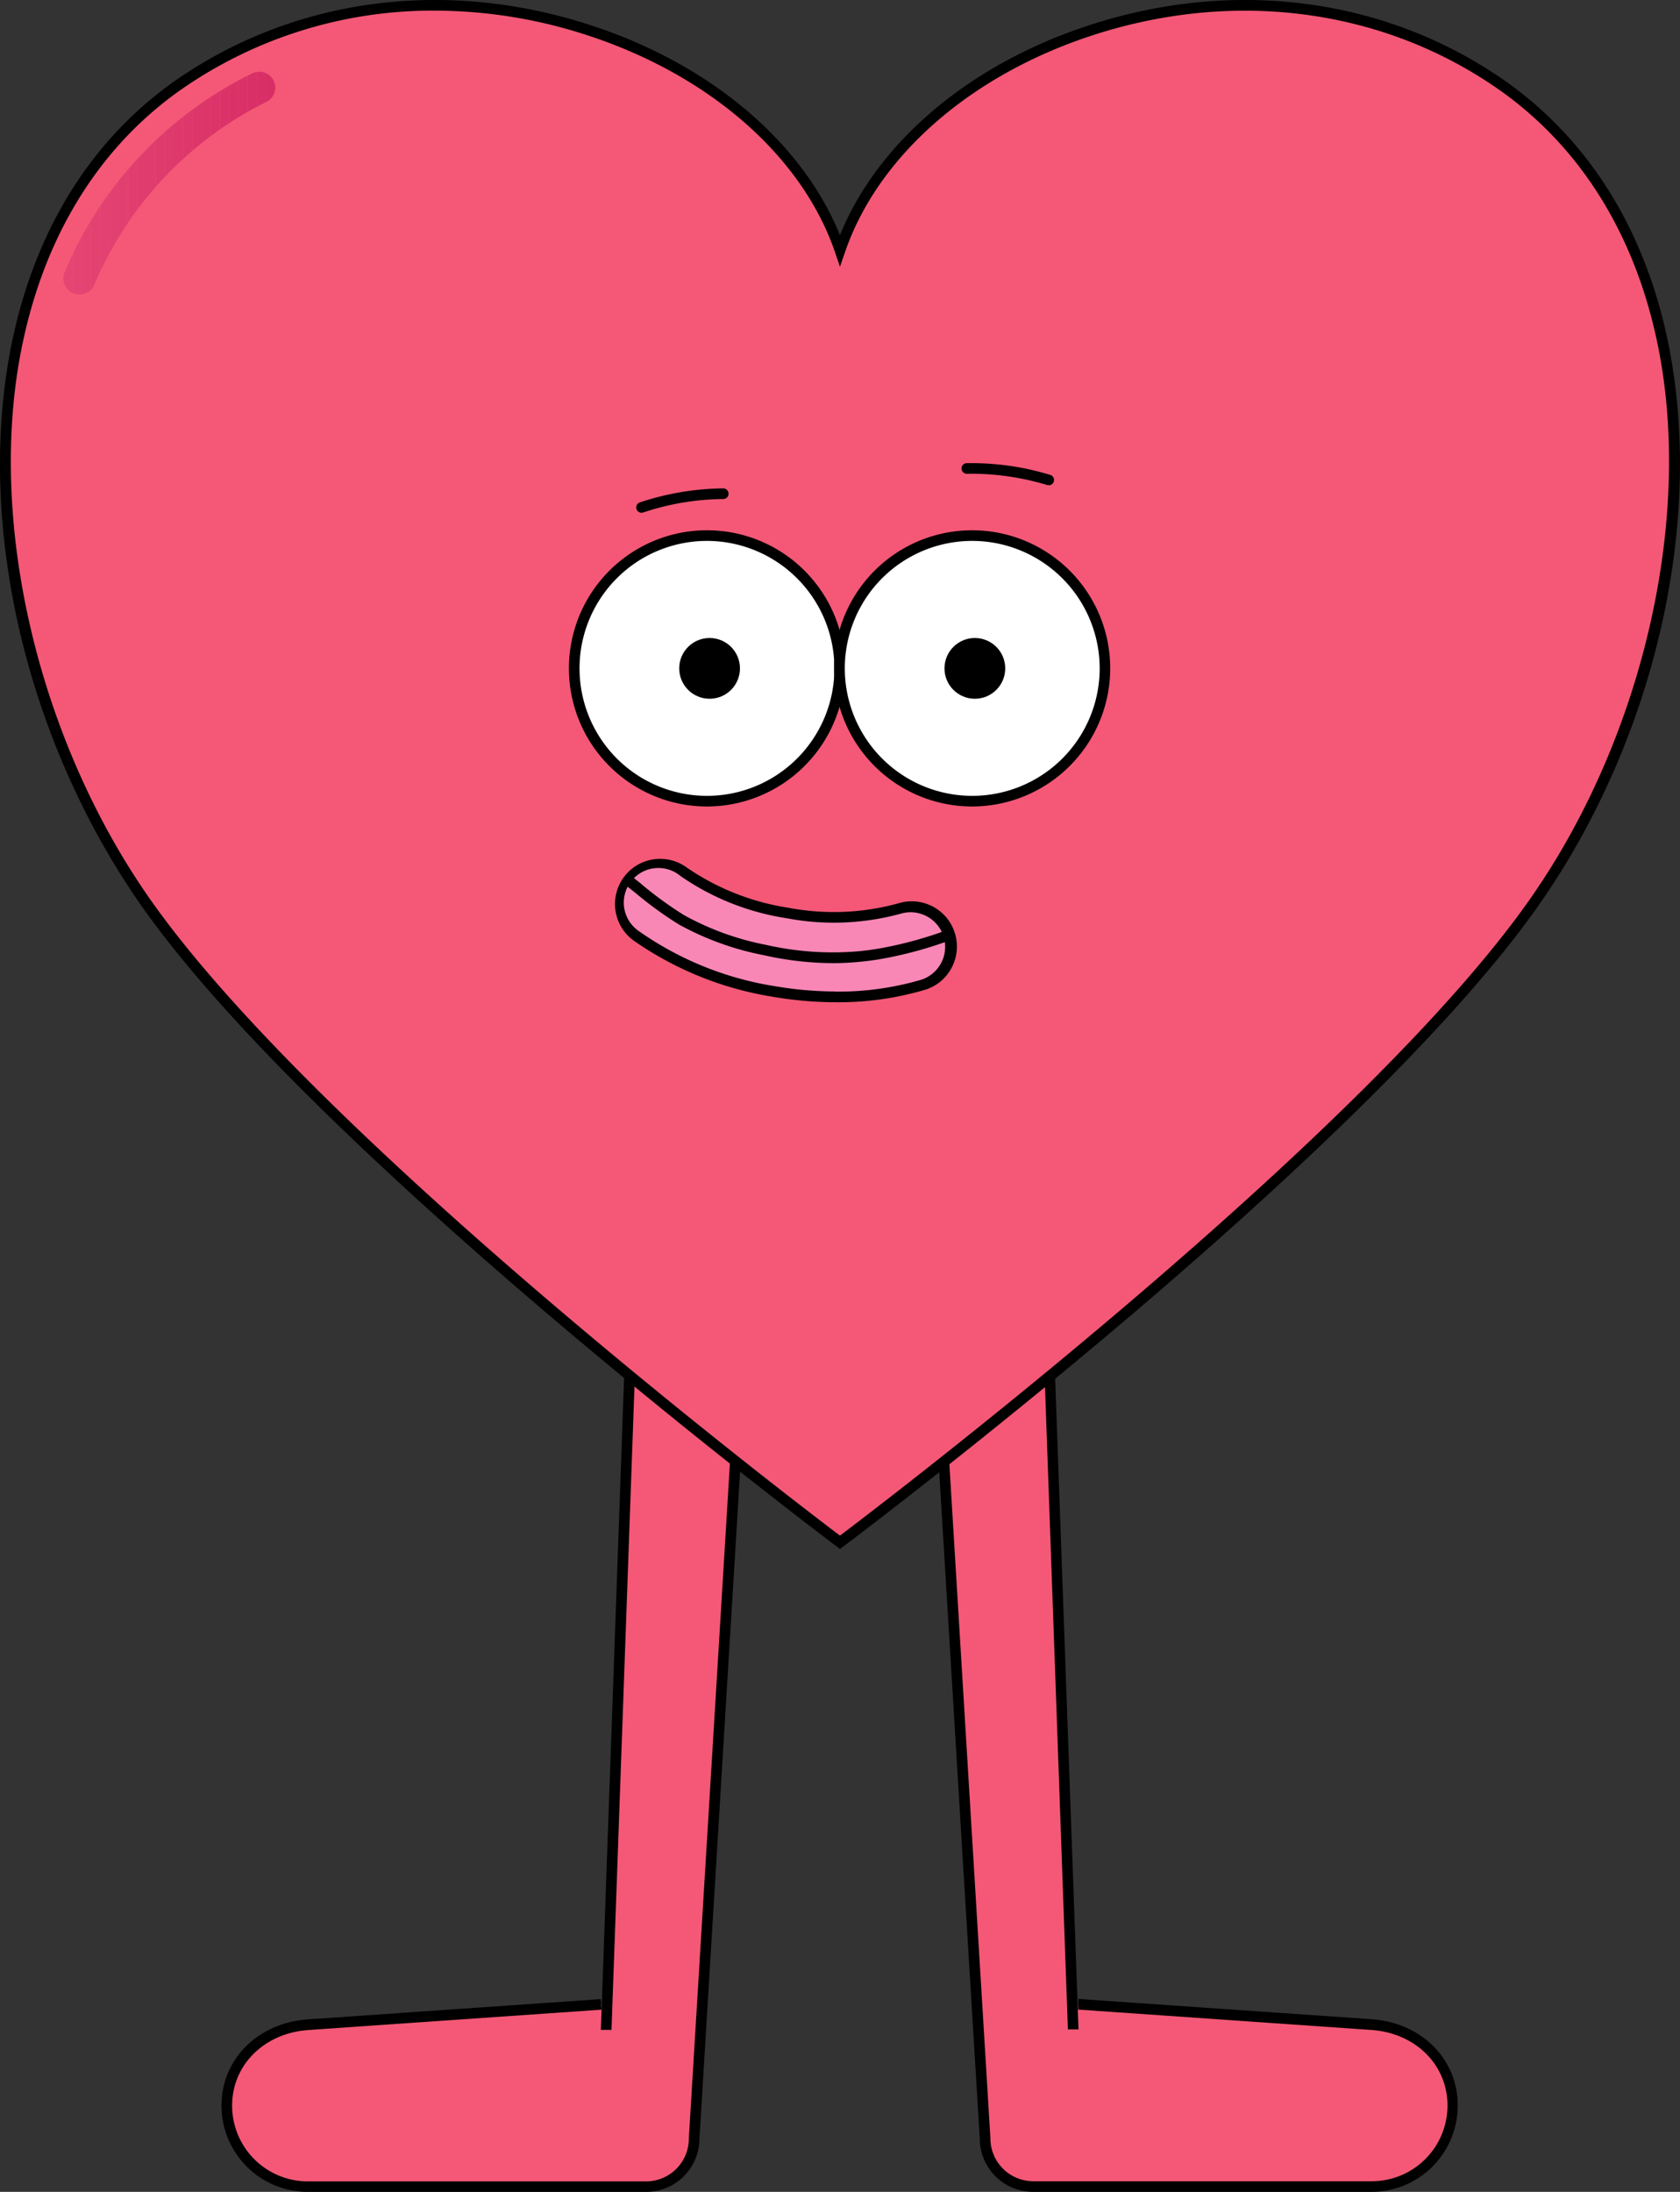 <svg xmlns="http://www.w3.org/2000/svg" xmlns:xlink="http://www.w3.org/1999/xlink" viewBox="0 0 211.85 276.32"><rect x="0" y="0" width="211.85" height="276.32" fill="#333333" stroke="none"/><defs><style>.cls-1{fill:none;}.cls-2{fill:#f45876;}.cls-3{clip-path:url(#clip-path);}.cls-4{fill:#e54573;}.cls-5{fill:#e44472;}.cls-6{fill:#e44372;}.cls-7{fill:#e34271;}.cls-8{fill:#e34171;}.cls-9{fill:#e24070;}.cls-10{fill:#e13f6f;}.cls-11{fill:#e13e6f;}.cls-12{fill:#e03d6e;}.cls-13{fill:#e03c6e;}.cls-14{fill:#df3b6d;}.cls-15{fill:#df3a6d;}.cls-16{fill:#de386c;}.cls-17{fill:#dd376b;}.cls-18{fill:#dd366b;}.cls-19{fill:#dc356a;}.cls-20{fill:#dc346a;}.cls-21{fill:#db3369;}.cls-22{fill:#da3268;}.cls-23{fill:#da3168;}.cls-24{fill:#d93067;}.cls-25{fill:#d92f67;}.cls-26{fill:#d82e66;}.cls-27{fill:#fff;}.cls-28{fill:#f987b6;}</style><clipPath id="clip-path"><path class="cls-1" d="M10,37.11a2,2,0,0,1-1.87-2.75A49,49,0,0,1,31.87,9.22a2,2,0,0,1,1.67,3.65,45.39,45.39,0,0,0-21.63,23A2,2,0,0,1,10,37.11Z"/></clipPath></defs><g id="Layer_2" data-name="Layer 2"><g id="Illustration"><path class="cls-2" d="M135.31,255.86l-3.2-89.93h-14.2l6.31,103.67a6.05,6.05,0,0,0,6.06,6H173a10.2,10.2,0,0,0,10.2-10.2h0c0-5.63-4.53-9.79-10.2-10.2l-37-2.56"/><path d="M173,276.32H130.28a6.73,6.73,0,0,1-6.73-6.72L117.2,165.26h15.55L136,255.84l-1.34,0-3.18-89.29H118.62l6.27,103a5.41,5.41,0,0,0,5.39,5.43H173a9.54,9.54,0,0,0,9.53-9.54c0-5.12-4-9.13-9.58-9.53l-37-2.57L136,252l37,2.56c6.27.46,10.82,5,10.82,10.87A10.88,10.88,0,0,1,173,276.32Z"/><path class="cls-2" d="M76.44,255.86l3.21-89.93h14.2L87.53,269.6a6.05,6.05,0,0,1-6,6H38.81a10.2,10.2,0,0,1-10.21-10.2h0c0-5.63,4.54-9.79,10.21-10.2l37-2.56"/><path d="M81.48,276.32H38.81a10.88,10.88,0,0,1-10.88-10.87c0-5.84,4.56-10.41,10.83-10.87l37-2.56.09,1.33-37,2.57c-5.55.4-9.58,4.41-9.58,9.53A9.55,9.55,0,0,0,38.81,275H81.48a5.39,5.39,0,0,0,5.38-5.39l6.27-103H80.3l-3.19,89.29-1.34,0L79,165.26H94.56L88.2,269.64A6.72,6.72,0,0,1,81.48,276.32Z"/><path class="cls-2" d="M105.92,194.43s-65.5-49-87.69-80.9-26.13-82,4.65-103.08,74.1-5,83,21.11c9-26.13,52.26-42.23,83.05-21.11s26.84,71.23,4.65,103.08S105.92,194.43,105.92,194.43Z"/><path d="M105.92,195.27l-.4-.3c-.65-.49-65.84-49.47-87.84-81C3.45,93.5-2.86,66.94,1.22,44.62,4,29.57,11.33,17.56,22.5,9.89c15-10.26,34-12.67,52.3-6.61C89.72,8.22,101.21,18,105.92,29.65,110.64,18,122.13,8.22,137.05,3.28c18.28-6.06,37.34-3.65,52.3,6.61,11.17,7.67,18.53,19.68,21.28,34.73,4.07,22.32-2.23,48.88-16.46,69.3-11.5,16.51-34.78,37.68-52.29,52.52-18.94,16.07-35.39,28.41-35.55,28.53ZM54.85,1.34A55.51,55.51,0,0,0,23.26,11c-10.88,7.46-18,19.17-20.72,33.86-4,21.65,2.42,48.46,16.24,68.29,21,30.11,81.61,76.26,87.14,80.44,5.54-4.18,66.18-50.33,87.15-80.44,13.82-19.83,20.19-46.64,16.24-68.29-2.68-14.69-9.84-26.4-20.72-33.86C174,1,155.35-1.37,137.47,4.55c-15.25,5.05-26.8,15.23-30.91,27.23l-.64,1.85-.63-1.85c-4.11-12-15.67-22.18-30.91-27.23A62.07,62.07,0,0,0,54.85,1.34Z"/><g class="cls-3"><rect class="cls-4" x="7.76" y="8.76" width="0.27" height="28.36"/><rect class="cls-4" x="8.03" y="8.76" width="1.16" height="28.36"/><rect class="cls-5" x="9.19" y="8.76" width="1.16" height="28.36"/><rect class="cls-6" x="10.35" y="8.76" width="1.16" height="28.36"/><rect class="cls-7" x="11.51" y="8.76" width="1.16" height="28.36"/><rect class="cls-8" x="12.67" y="8.76" width="1.16" height="28.36"/><rect class="cls-9" x="13.83" y="8.76" width="1.16" height="28.36"/><rect class="cls-10" x="14.99" y="8.76" width="1.16" height="28.36"/><rect class="cls-11" x="16.15" y="8.76" width="1.16" height="28.36"/><rect class="cls-12" x="17.31" y="8.76" width="1.16" height="28.36"/><rect class="cls-13" x="18.47" y="8.76" width="1.16" height="28.36"/><rect class="cls-14" x="19.63" y="8.76" width="1.16" height="28.36"/><rect class="cls-15" x="20.79" y="8.76" width="1.16" height="28.36"/><rect class="cls-16" x="21.95" y="8.76" width="1.16" height="28.36"/><rect class="cls-17" x="23.11" y="8.76" width="1.16" height="28.36"/><rect class="cls-18" x="24.27" y="8.76" width="1.16" height="28.36"/><rect class="cls-19" x="25.43" y="8.76" width="1.16" height="28.36"/><rect class="cls-20" x="26.59" y="8.76" width="1.16" height="28.36"/><rect class="cls-21" x="27.75" y="8.76" width="1.16" height="28.36"/><rect class="cls-22" x="28.91" y="8.76" width="1.16" height="28.36"/><rect class="cls-23" x="30.07" y="8.76" width="1.16" height="28.36"/><rect class="cls-24" x="31.23" y="8.76" width="1.16" height="28.36"/><rect class="cls-25" x="32.39" y="8.76" width="1.16" height="28.36"/><rect class="cls-26" x="33.55" y="8.76" width="1.16" height="28.36"/><rect class="cls-26" x="34.71" y="8.76" width="0.28" height="28.36"/></g><circle class="cls-27" cx="89.15" cy="84.26" r="16.74"/><path d="M89.15,101.67a17.41,17.41,0,1,1,17.41-17.41A17.43,17.43,0,0,1,89.15,101.67Zm0-33.48a16.07,16.07,0,1,0,16.07,16.07A16.09,16.09,0,0,0,89.15,68.19Z"/><circle cx="89.48" cy="84.26" r="3.83"/><circle class="cls-27" cx="122.59" cy="84.26" r="16.74"/><path d="M122.59,101.67A17.41,17.41,0,1,1,140,84.26,17.43,17.43,0,0,1,122.59,101.67Zm0-33.48a16.07,16.07,0,1,0,16.08,16.07A16.09,16.09,0,0,0,122.59,68.19Z"/><circle cx="122.93" cy="84.26" r="3.83"/><path class="cls-28" d="M105.26,125.68a37.48,37.48,0,0,0,11.15-1.54,5,5,0,0,0-3-9.61,31.29,31.29,0,0,1-14.13.57,31.36,31.36,0,0,1-13.1-5.19,5,5,0,1,0-6,8.1,41.51,41.51,0,0,0,17.36,7A46.29,46.29,0,0,0,105.26,125.68Z"/><path d="M105.43,126.35h-.18a47.13,47.13,0,0,1-7.73-.68,42.25,42.25,0,0,1-17.65-7.12,5.69,5.69,0,1,1,6.75-9.17,30.88,30.88,0,0,0,12.81,5.06,30.65,30.65,0,0,0,13.82-.55A5.7,5.7,0,0,1,120,122a5.63,5.63,0,0,1-3.36,2.78A38.36,38.36,0,0,1,105.43,126.35Zm-.17-1.34h.17a37.1,37.1,0,0,0,10.78-1.51,4.36,4.36,0,0,0-2.57-8.33,31.89,31.89,0,0,1-14.43.59,32,32,0,0,1-13.38-5.31,4.36,4.36,0,1,0-5.17,7,40.86,40.86,0,0,0,17.09,6.88,45.55,45.55,0,0,0,7.51.66Z"/><path d="M105.05,121.42a40,40,0,0,1-8.72-1,36.41,36.41,0,0,1-10.73-3.88,46.07,46.07,0,0,1-5.39-3.91l-1.43-1.13.83-1.05c.48.37,1,.76,1.43,1.14a46.53,46.53,0,0,0,5.24,3.79,35.11,35.11,0,0,0,10.34,3.74,37.84,37.84,0,0,0,11.67.8c.91-.09,1.82-.21,2.71-.37a49.38,49.38,0,0,0,8.5-2.33l.46,1.26a51,51,0,0,1-8.72,2.39c-.93.17-1.88.29-2.82.38C107.31,121.36,106.18,121.42,105.05,121.42Z"/><path d="M80.9,64.64a.67.67,0,0,1-.23-1.3,34.39,34.39,0,0,1,10.51-1.77.68.68,0,0,1,.69.65.66.66,0,0,1-.64.69,32.65,32.65,0,0,0-10.1,1.69A1,1,0,0,1,80.9,64.64Z"/><path d="M132.27,61.15a.76.76,0,0,1-.21,0,32.92,32.92,0,0,0-10.14-1.42.67.67,0,1,1,0-1.34,34,34,0,0,1,10.55,1.49.67.67,0,0,1-.21,1.3Z"/></g></g></svg>